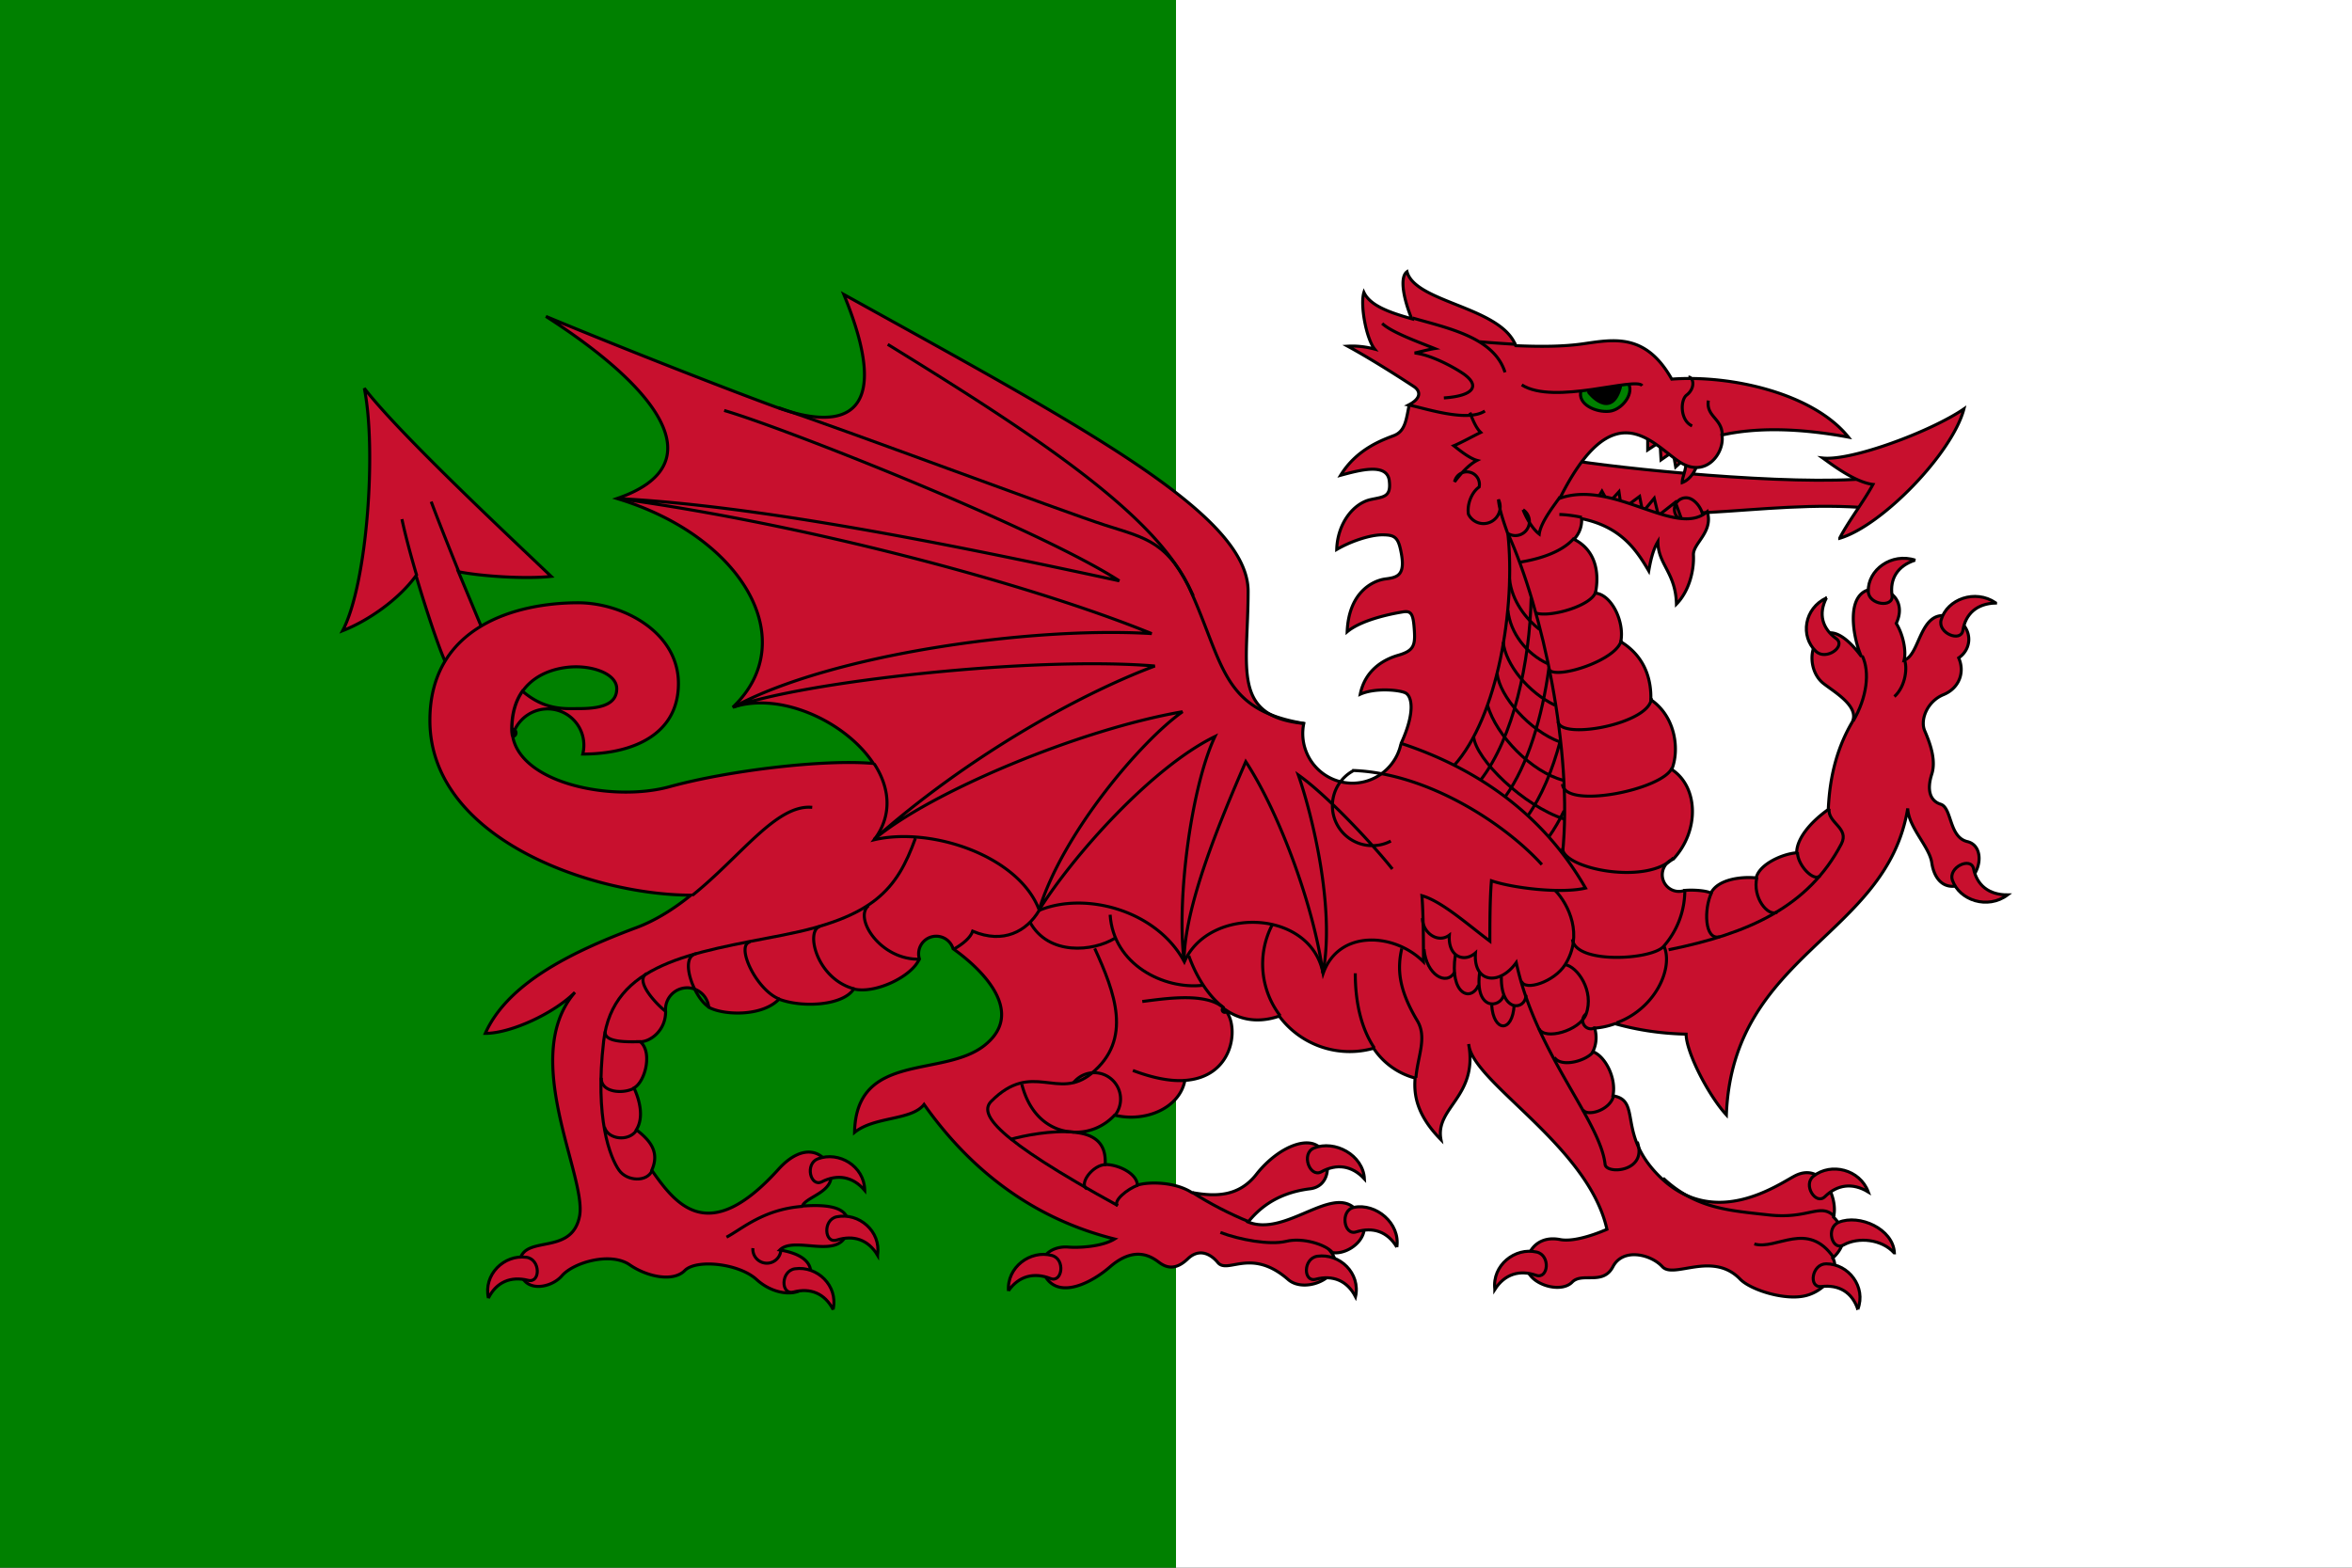 <svg height="600" width="900" xmlns="http://www.w3.org/2000/svg"><rect width="100%" height="100%" fill="#333333" stroke="none"/><path d="m450 0h450v600h-450z" fill="#fff" stroke-linecap="round" stroke-width="7.241"/><path d="m0 0h450v600h-450z" fill="#008000" stroke-linecap="round" stroke-width="7.241"/><g stroke="#000"><path d="m603.3 176.5c26 3.9 91.8 10.1 117.5 5.9l-5 12.1c-42.5-3.9-83.3 9.8-121.1-4.5z" fill="#c8102e" stroke-width="1.157"/><path d="m704 206c16.2-4.8 43.1-32.6 47.5-49.5-12.7 8.7-43.1 20-54 18.8 3.5 2.5 12.4 9.3 19.2 10.1-3.3 6.2-9.4 14.1-12.7 20.5zm-52.3-8.4c-4.7 6.5-29.5 3.8-42.1-4.1l3.4-5.5 2.5 4.6 4-4.4 1 6.9 6.9-5.1 1.2 6 4.4-5.3 1.6 6.6 6.5-5.1 2.5 6.9a-13.2 13.2 0 0 0 3.1-8.3c2.5 1 4.6 4.2 4.9 6.6zm-2.1-20.9c0 1.7-2.1 6.6-5.9 8-.1-2.1 2.5-7 .9-9.1l-3.4 3.1-1-5.9-4.6 3.2-.4-6.9-4.7 3.1v-7.6c7.7.7 17.1 9.6 19.2 12.1zm-479.1 76.6c2-4.5 8.2-10 13.7-13.4l-8.8-21.1c8.3 1.7 25.5 2.9 35.5 1.8-18.9-18-58.5-55.1-71.5-72 4.7 23.1 1.2 74.8-8.3 92.8 10-3.9 21.6-12.1 28.1-21.1 3.8 12.9 8.5 27 11.1 32.8" fill="#c8102e" stroke-width="1.157"/><path d="m539.3 154.6c-1.2 5.9-1.5 10.4-5.9 12.1s-14.2 5.1-20.4 15.2c7.4-2 17.7-4.8 18.6 2 .8 6.4-2.1 6.2-7.1 7.3-6.5 1.4-12.7 9-13 19.1 5.3-3.1 12.7-5.6 17.4-5.6s6.1.8 7.2 6.5c1.9 9.3-1.6 9.8-6.1 10.4-4.4.6-13.9 4.8-14.5 20.2 5-4.2 15.1-6.6 21.3-7.6 3.4-.6 4 1.1 4.4 7s-.3 7.9-6.2 9.6-12.7 5.9-14.5 14.9c5.6-2.5 14.5-1.7 17.1-.6 2.7 1.1 4.1 7.4-1.5 19.5a-176.2 176.2 0 0 0 -37.2-7.7c-27.9-2.8-21.3-21.4-21.3-50.6s-61.4-61.9-154.7-113.6c22.4 54.6-8.3 49.5-25.4 43.3s-57.3-21.9-88.6-34.9c43.1 27.6 65 56.8 27.2 69.7 48.4 14.6 70.9 54.6 44.3 79.9 18.1-6.1 43.2 5.4 53.8 21.5-18.9-1.7-55.5 2.7-78 8.9-21.4 5.9-56.6-1-60-19.2a-15 15 0 0 1 -.3-2.8c0-6.3 1.6-11.1 4.1-14.6 5.5-7.7 15.1-9.3 20.4-9.3 7.7 0 15.6 3.1 15.6 8.4s-4.7 7.6-14.2 7.6c-5.2 0-13.1.9-21.9-6.7-2.5 3.5-4.1 8.3-4.1 14.6 0 .9.1 1.8.3 2.7a-56.8 56.8 0 0 0 26.9 6.8c18.9 0 36.6-7.3 36.6-27s-21.3-30.9-38.4-30.9c-23.6 0-56.7 9-56.7 45 0 45.6 62.7 66.9 99.9 66.9-6.2 5-13.3 9.6-20.8 12.4-26.3 9.8-49.6 21.9-57.9 40.5 10 0 26.6-7.9 34.3-15.7-21.3 24.7 4.5 70.3 1.8 85.5-3 16.3-23 6.2-23 18.8 0 11.2 11.8 9.3 16.2 4.2s18.6-9.3 26-4.2c6.5 4.5 16.5 6.7 21 2.2 4.4-4.5 20.7-2.8 27.5 3.4s16.3 6.7 19.2 2c3.1-5 2.3-11.2-10.3-13.3 5.6-5.6 22.7 4 25.7-6.7 2.1-7.7-2.4-11.2-17.1-10.1 1.5-3.7 12.4-5.3 10.9-12.9s-10-12.3-20.1-1.1c-26.9 29.8-39.3 13.2-48.4.3 3-6.8-.3-11.2-5.9-15.5 3-4.8 1.2-11.5-.9-16 4.4-2.5 7.1-13.8 2.4-17.7 3.8 0 9.7-4.2 9.7-11.5a-13.8 13.8 0 0 0 16.5-1.7c5.6 3.1 20.4 3.7 26.9-3.1 8.9 3.4 24.5 2.5 28.6-3.9 7.8 2 22.1-4.5 25.1-11.5a-30.6 30.6 0 0 0 12.9-3.9c11.8 8.4 27.8 24.7 11.9 37.1s-49 2.2-49.6 33.2c7.7-6.2 21.8-4.5 26.6-10.7 15.9 22.5 39 43 72.9 51.5-5 3.1-14.2 3.4-17.7 3.1-7.4-.6-13.6 5.3-8 12.4 5.6 7 17.1 1.1 23.9-4.8 9.8-8.5 16.2-3.7 18.9-1.7s6.2 3.1 10.9-1.4 9.2-1.4 11.5 1.4c3.8 4.6 12.7-5.9 26.9 6.5 6.8 6 23-1.7 16.5-10.4 6.8 1.7 18.8-7.7 8.9-16.9-9.2-8.4-26.6 11-40.7 5.3 3.2-3.9 9.8-11 23.6-12.7 7.1-.8 8.3-8.7 5-14.3-4.1-7-16.8-2.2-25.4 8.7-6.7 8.6-15.6 8.7-24.8 7-6.4-4.1-16.4-4.2-20.8-2.8 0-4.2-6.9-7.9-12.3-7.9.3-5.6-1.5-10.7-10-12.1-.7-.1-1.5-.2-2.2-.3 6 .3 11.7-2.1 15.8-6.5 11.8 2.9 24.9-2.7 26.9-13.3 18.7-1.3 20.6-20.2 15.9-26.3a-10.2 10.2 0 0 0 -1.3-1.4c5.6 4.2 12.7 6.1 21.5 3.1 8.3 11.2 22.7 16.1 36.1 12.3 3.7 5.6 9.4 9.7 15.9 11.4-.6 6.8.9 14.5 9.9 23.6-2.4-12.4 14.2-16.3 10.6-36.6 1.2 14.6 45.8 38.8 52.9 70.9-6.5 2.8-13.6 4.8-18 3.9-11.1-2.1-14.8 9-11.5 13.5 3.2 4.5 12.4 6.7 16.2 2.8s11.8 1.4 15.6-5.9 14.5-4.8 18.9 0 19.2-6.2 29.8 4.8c4 4.1 17.4 8.4 25.4 6.2s12.7-10.1 10-14.3c5.3-4.8 5.4-10.6.3-15.7 1.9-7.2-4.3-21.3-14.9-15.7-6.6 3.5-30.2 20.1-50.7 1.1-17.8-16.7-7.4-30-18.8-31.8 1.4-6.8-3-15.2-7.7-16.9 1.4-2.8 1.6-6 .7-9 2.7-.2 5.3-.8 7.8-1.7 8.8 2.5 18 3.8 27.2 4 0 6.7 8.3 23.1 15.4 30.9 2.4-61.9 61.4-68.1 69.4-117.3.3 7.3 8.3 14.6 9.2 20.8s4.7 11 11.8 8.2 8.9-14.6 1.8-16.3-5.8-12.9-10.2-14.3-5.2-5.9-3.4-11.5-.9-12.4-2.7-16.6.9-11.2 7.1-13.8c6.2-2.5 8.3-8.7 5.9-14.1 6.5-4.5 4.6-14.2-4.1-16-10.9-2.3-10.6 14.9-16.8 16.9.9-3.4-.3-9.8-3-14.1 3.5-7.3-.9-13.2-8-13.2-12.4 0-8.3 19.7-5.3 25.9-4.1-5.6-10.6-12.1-15.6-7.6s-4.2 13.9 1.2 18c4.4 3.4 13.6 8.7 10.9 14.6-5.3 9-8.6 19.7-9.2 33.5-7.4 5.3-12.1 11.5-12.1 16.6-4.9.3-14.2 4.1-15.5 9.6-5.9-.6-14.7.6-17.3 5.8-1.9-1-7-1.3-10.1-1a-19.1 19.1 0 0 0 -4.3-12c10-10.7 9.7-27.6-.6-34.3 2.9-7 1.8-20-8-26.7.2-7-1.8-16.3-11.5-22.2 1.5-7.6-3.5-18-9.7-18.6 1.5-7.3.4-16.3-8.2-20.6 2-2.1 3.1-5 2.9-7.9 15 3.1 20.9 11.8 25.7 20 .6-3.4 1.5-7.9 3.5-11.2 0 8.7 6.8 11.8 7.1 23.9 5-5.1 6.8-13.2 6.5-18.8-.2-4.5 7.7-8.7 5.3-16.6-11.8 10.4-35.7-12.4-56.4-5.1 20.4-40.8 35.1-21.1 45.5-14.1 10.3 7 17.7-3.4 16.5-10.1 13.9-3.1 30.4-2.5 48.4.8-13.3-16.6-44.6-23.9-67.6-22.2-10-17.7-22.1-15.2-34-13.5-7.7 1.1-16.7 1.1-25.7.7-5.6-14.9-38.4-16.4-41.6-28.3-3 2.2-1.2 10.7 1.8 18-8.5-2.4-15.9-5-18.3-10.1-1.5 4.8.9 17.7 4.1 21.7-3.4-.9-6.9-1.3-10.3-1.1 10.3 5.6 23.3 14.1 25.4 15.5s3.3 4.2-2.1 7c5.9 1.1 22.4 6.8 29.2 2.3" fill="#c8102e" stroke-width="1.157"/><path d="m763.6 230.7c-7.8-5.3-18.5-1.4-20.8 6.5-1.5 5.1 7.5 8.8 8.3 4.1 1-6.3 5.3-10.3 12.5-10.5zm-30.7-16.3c-9.1-3-18.2 3.7-18 11.9.1 5.3 9.8 6.4 9.1 1.6-.9-6.3 2-11.3 8.8-13.5zm-33.9 14.4c-8.7 4-10.2 14.8-4.1 20.5 3.9 3.7 11.7-2 7.7-4.9-5.3-3.9-6.9-9.4-3.7-15.6zm69.2 113.7c-7.6 5.7-18.4 2.1-21.1-5.6-1.7-5 7.1-9.1 8.1-4.4 1.3 6.3 5.8 10 13 10zm-53.3 113.7c-3.2-8.7-14.3-11.3-20.9-6.1-4.3 3.3.8 11.3 4.3 7.9 4.7-4.6 10.5-5.5 16.6-1.8zm10 23.3c-.5-9.2-13.4-14.9-21.3-11.7-5.1 2.1-2.5 11.1 1.8 8.7 5.8-3.2 14.7-2.2 19.4 3zm-14 21.6c3.3-8.6-3.6-17.4-12.1-17.4-5.5 0-6.9 9.2-1.9 8.7 6.7-.8 11.8 2.1 14 8.7zm-138.9-7.7c-1.1-9.1 7.7-16.1 16-14.2 5.4 1.2 4.5 10.5-.2 8.9-6.3-2.2-12-.5-15.8 5.4zm-53.3 2.9c2-9-6.1-16.7-14.6-15.5-5.5.8-5.5 10.1-.6 8.8 6.5-1.7 12 .5 15.2 6.7zm-132.8-2.2c-.7-9.1 8.4-15.8 16.6-13.6 5.3 1.4 4 10.7-.6 8.8-6.2-2.4-12-1-16 4.7zm148.6-16.8c1.4-9.1-8-16.9-16.4-15.2-5.4 1.1-3.9 10.9.8 9.4 6.4-2 12-.2 15.6 5.8zm-12.4-26.1c-.5-9.2-11.4-15-19.3-11.8-5.1 2.1-1.6 11.5 2.8 9.1 5.8-3.2 11.7-2.5 16.5 2.7zm-203.3 49.9c2-9-6.1-16.7-14.6-15.5-5.5.8-5.5 10.1-.6 8.9 6.5-1.7 12 .5 15.2 6.7zm-131.9-4.3c-2-9 6-16.7 14.5-15.6 5.5.7 5.5 10.1.6 8.8-6.5-1.6-12 .6-15.1 6.8zm148.9-16.5c1.4-9.1-7.2-16.3-15.6-14.6-5.4 1.1-4.8 10.4 0 8.9 6.4-2 12-.2 15.6 5.8zm-4.9-24.8c-.2-9.2-9.9-15-17.9-12-5.1 1.9-2.9 11 1.5 8.8 5.9-3 11.8-2.1 16.4 3.3z" fill="#c8102e" stroke-width="1.157"/><path d="m297.7 156c22.4 7.3 109.2 39.9 125.2 45 15.9 5.1 24.2 6.2 33.7 27" fill="none" stroke-width="1.157"/><path d="m339.7 131.8c56.7 34.9 102.7 65.2 115.7 93.9s12.1 46.1 43.7 51.2m90.9 54c-14.2-15.7-43.7-34.9-72-36a-169.5 169.5 0 0 1 14.2 27m.6 10.7c-7.1-9-24.8-28.1-36-36 5.3 15.2 14.2 51.2 9.4 75.9-3-23.6-15.9-60.2-29.5-81-10 23.1-23.6 55.7-23.6 76.5-3-24.7 3-67.5 11.8-86.1-24.2 11.8-54.3 45.6-67.3 66.4 8.9-29.2 39-64.7 54.9-75.9-39.6 6.8-96.8 30.9-118.1 48.9 34.8-30.9 77.4-55.1 107.5-66.4-47.2-3.9-135.8 6.2-161.2 15.7 37.2-20.2 114-30.9 160-28.1-48.4-19.7-134.6-42.2-204.3-51.7 53.1 2.8 121.6 16.3 191.9 31.5-31.3-20.2-128.1-58.5-151.2-65.2m298.8-14.6c-4.2-13.3-21.4-16.8-35.4-20.8" fill="none" stroke-width="1.157"/><path d="m552.5 152.3c11.8-.8 13.9-4.8 7.4-9.3-4.1-2.8-12.7-7.3-18.6-7.9 1.5-.3 5.6-1.4 7.7-1.7-6.2-2.5-16.5-6.2-20.1-9.6m37.3 7c4.5.4 9.3.7 14 1m16.5 65.1c2.9.1 5.7.5 8.6 1.1m39.4 142.3c.1 8.1-2.8 15.9-8.2 22-4.7 5.1-33.7 6.8-34.8-2.8m38.7-31.2c-10 10.7-42.5 4.2-42.5-3.7m41.9-30.7c-3.5 8.4-41.3 16-41.9 6.2m34-32.9c-.3 9.8-34.7 16.2-35.7 9m24.2-31.2c-1.5 7.6-24.2 14.9-27.5 11.5m17.7-30.1c-1.1 5.3-17.4 10.1-23 8.2m14.8-28.7c-3.3 3.9-9.8 7.5-21 9.3m77.6-49.2c-.3-5.9-6.2-6.7-5.3-12.7m-56.7 36.8c-2.1 3.1-7.4 9.6-8 14.3-3-2.3-5.3-7-6.2-9.3a-18.4 18.4 0 0 0 -5.9 9c-1.2-3.4-3.3-9.3-3.5-12.9a-27.4 27.4 0 0 0 -11.5 5.6c-.6-3.7 1.2-8.4 4.1-10.4a-19.7 19.7 0 0 1 -9.4-2c2.1-2.8 5.3-6.5 8.6-8.2-3-.8-7.1-4.2-8.9-5.6 2.7-1.1 7.4-3.7 10.3-5.1-1.8-1.7-3.2-5.1-4.1-7.6m83.6-13.6c1.9 0 2.8 4.2-.7 6.9-2.5 1.9-2.5 9.8 2.1 11.8" fill="none" stroke-width="1.157"/><path d="m577.1 204.4c13 28.7 24.9 83.1 20.8 122.5m-14 53.9c0 5.9-9.7 7-9.4-7m.9 7c-1.2 5.1-11.2 6.2-9.2-8.7" fill="none" stroke-width="1.157"/><path d="m579.4 384.6c-.6 11-8 10.4-8.6 0m-5-7.6c-3 6.8-11.2 3.4-8.9-11.5" fill="none" stroke-width="1.157"/><path d="m556.7 372c-3.2 5.6-10.9 1.1-11.8-8.7m50.2-22.5c5.1 5.3 10.9 17.1 3.8 28.4-4.1 6.6-15.5 10.3-16.7 6.3" fill="none" stroke-width="1.157"/><path d="m598.9 369.2c4.6.7 11.3 10 8 19-2.4 6.3-15.9 10.1-18 5.5m-128.7-16.6c-14.8 1.7-34.2-7.9-35.4-27m1.8 9c-8.3 5.1-25.4 6.8-32.5-6.2m24.8 10.1c7.7 16.9 14.6 34.8-1.2 47.8-13 10.7-22.6-5.2-38.4 10.7-4.7 4.8.9 13.8 48.4 39.9m227.3-119.9c-3.1 6.3-2.8 18.7 3.1 17m43.6 122.9c-10-14.6-21.9-2.8-30.4-5.3" fill="none" stroke-width="1.157"/><path d="m623.3 147.1c1.8 4.1-2.9 9.8-7.4 10.3-5.2.6-12.5-2.7-10.9-7.9" fill="#008000" stroke-width="1.157"/><path d="m628.4 147.6c-2.7-3.5-33.7 7.6-46.1-.3m146.4 105.2c1.2 2.5.7 10-3.8 14.1m-215.2 212.6c-2.4-2.8-11.1-5.7-17.6-4.1-6.3 1.5-17.7-.6-25.1-3.4m110-267.3c3 27.6-3.7 69.9-20.7 88.7m29.6-64.3c-.5 24.5-6.8 53.6-19.3 69.7m26.1-42.9c-2.5 18.6-8 37.2-16.7 49.3m21-21.2c-2.9 11-7.1 21.1-12.5 28.7m14-2.1c-1.7 3.5-3.6 6.9-5.9 10.1" fill="none" stroke-width="1.157"/><path d="m577.6 221.5c.9 8.7 6.5 15.5 11.5 19.4m-12.1-7.3c.9 8.7 7.1 16.6 15.2 20.4m-17-8.3c.9 8.7 9.7 19.4 19.8 24.2m-22.1-12.1c.9 8.7 12.4 21.9 24.1 26.2m-27.8-14.1c3.4 11.8 17 25.6 28.9 28.7m-34.2-16.6c.9 8.7 19 26.4 34.7 31.5m73.7 22.2c-1.9 8 4.4 15.3 7.7 13.4" fill="none" stroke-width="1.157"/><path d="m638.5 363.5c30.7-6.2 53.5-16.5 66.1-40.5 3.2-6.2-5.3-7.9-4.7-13.5m9.2-33.5c5.3-9 6.5-18.8 3.5-25" fill="none" stroke-width="1.157"/><path d="m687.8 326.1c0 5.1 6.3 11.5 8.6 9.1m-59.6 27.1c3.5 8.2-3.3 23.8-18.3 29.2m-11.5-3.5a-9.5 9.5 0 0 1 3.6 5.2m-15.8 11.5c2.7 4.2 13 1.1 15.1-2.5m26.5 48.7c12.5 11.7 25.3 12.4 40.5 14.1 15.4 1.7 19.6-4.9 25.1.6m-165.6-102.6c-1.8 7.9-1.2 15.7 5.9 27.6 3.9 6.5.2 13.5-.5 21.9m-73.4-26.7c-6.8-5.1-11.2-13.5-13.5-20m35 23c-7.7-10-8.9-23.6-3.1-34.8m39.1 47.1c-4.5-6.7-7.3-16.2-7.3-28.6m98.9 46.7c-1.2 5.8-10.3 8.3-11.8 5.5" fill="none" stroke-width="1.157"/><path d="m544.3 351.4c0 5.6 5.9 9.8 10.3 6.5-.6 8.2 5.6 10.7 10 6.8-.9 11.5 9.2 12.7 15.6 3.7 7.4 34.6 32.2 60.5 34 77.3.6 3.9 16.4 2.8 12.3-8.7m-189.4-53.7c8.9-1.1 24.4-3.6 31.2 2.5m-34.8 23.9c8.2 3.1 14.8 4.2 20.1 3.8m-42.7 19.8c-8.2-.3-16.6-5.5-19.9-18.3m35.7 11.8a-24.4 24.4 0 0 1 -16-12.3" fill="none" stroke-width="1.157"/><path d="m386.6 436.1c5.1-1.5 16-3.6 24.4-2.8m4.9 21.7c-3.2-1.7 2.1-9.3 7.4-9.3m54.6 21.9c-7.5-3.1-14.7-6.8-21.6-11.2m-20.8-2.8c-4 1.3-9.9 6.2-7.8 7.9m-30.1-113c-4.7 7.9-13.6 12.9-25.4 7.9-.8 2.4-3.6 4.8-7.1 6.8m-32.7-16.6c-5.9 4.5 4.4 21.1 19.8 20.5" fill="none" stroke-width="1.157"/><path d="m249.6 447.9c-2 4.7-9.7 4.2-12.7 0-3.4-4.8-9.4-19.7-5.9-49.5s33.7-33.7 68.5-40.5 43.7-17.4 50.8-37.1" fill="none" stroke-width="1.157"/><path d="m243.7 432.4c-3 4.8-11.2 3.7-12.4-1.1m11.5-14.9c-4.4 2.5-13 1.7-12.7-3.9m15.1-13.8c-3.8 0-14.2.6-13.6-3.9m23.3-7.6c-3.2-2.3-12.4-11.8-7.4-14.6m23.9 12.9c-5.6-3.1-11.8-19.1-5-20.5m31.9 17.4c-8.9-3.4-17.1-20.8-11.2-21.9m39.9 18c-14.5-3.7-18.9-22.2-13.3-23.9m-6.5 107.1c-15.1 1.1-23.3 8.7-29.2 11.8m32.8-164.5c-13.7-1.3-27.2 18.7-45.9 33.7m-105.4-122.3c-2.6-8.7-4.7-16.9-5.7-21.7m145 279.8a-64.6 64.6 0 0 0 -10.7-.8m-123.1-285.7c2 5.4 6.3 16.3 10.6 26.9m360.8 65.7c26 8.6 53 25 70.3 55.3-9.4 2.2-27.8 0-36-2.8-.6 7.3-.6 16.9-.6 23.1-8.3-6.2-18.3-15.2-26-17.4.6 7.3.6 20.2.6 25.3-11.2-11.2-32.5-12.4-38.4 4.5-4.7-24.7-43.7-25.9-53.1-4.5-10.6-19.7-37.8-27-55.5-19.7-7.7-20.8-41.3-32.1-63.2-27 7.2-9.5 5.9-20.1 0-29.1" fill="none" stroke-width="1.157"/><path d="m619.8 148.1-11.6 2s8.2 10.4 11.6-2z" stroke-linejoin="round" stroke-width="1.692"/></g></svg>